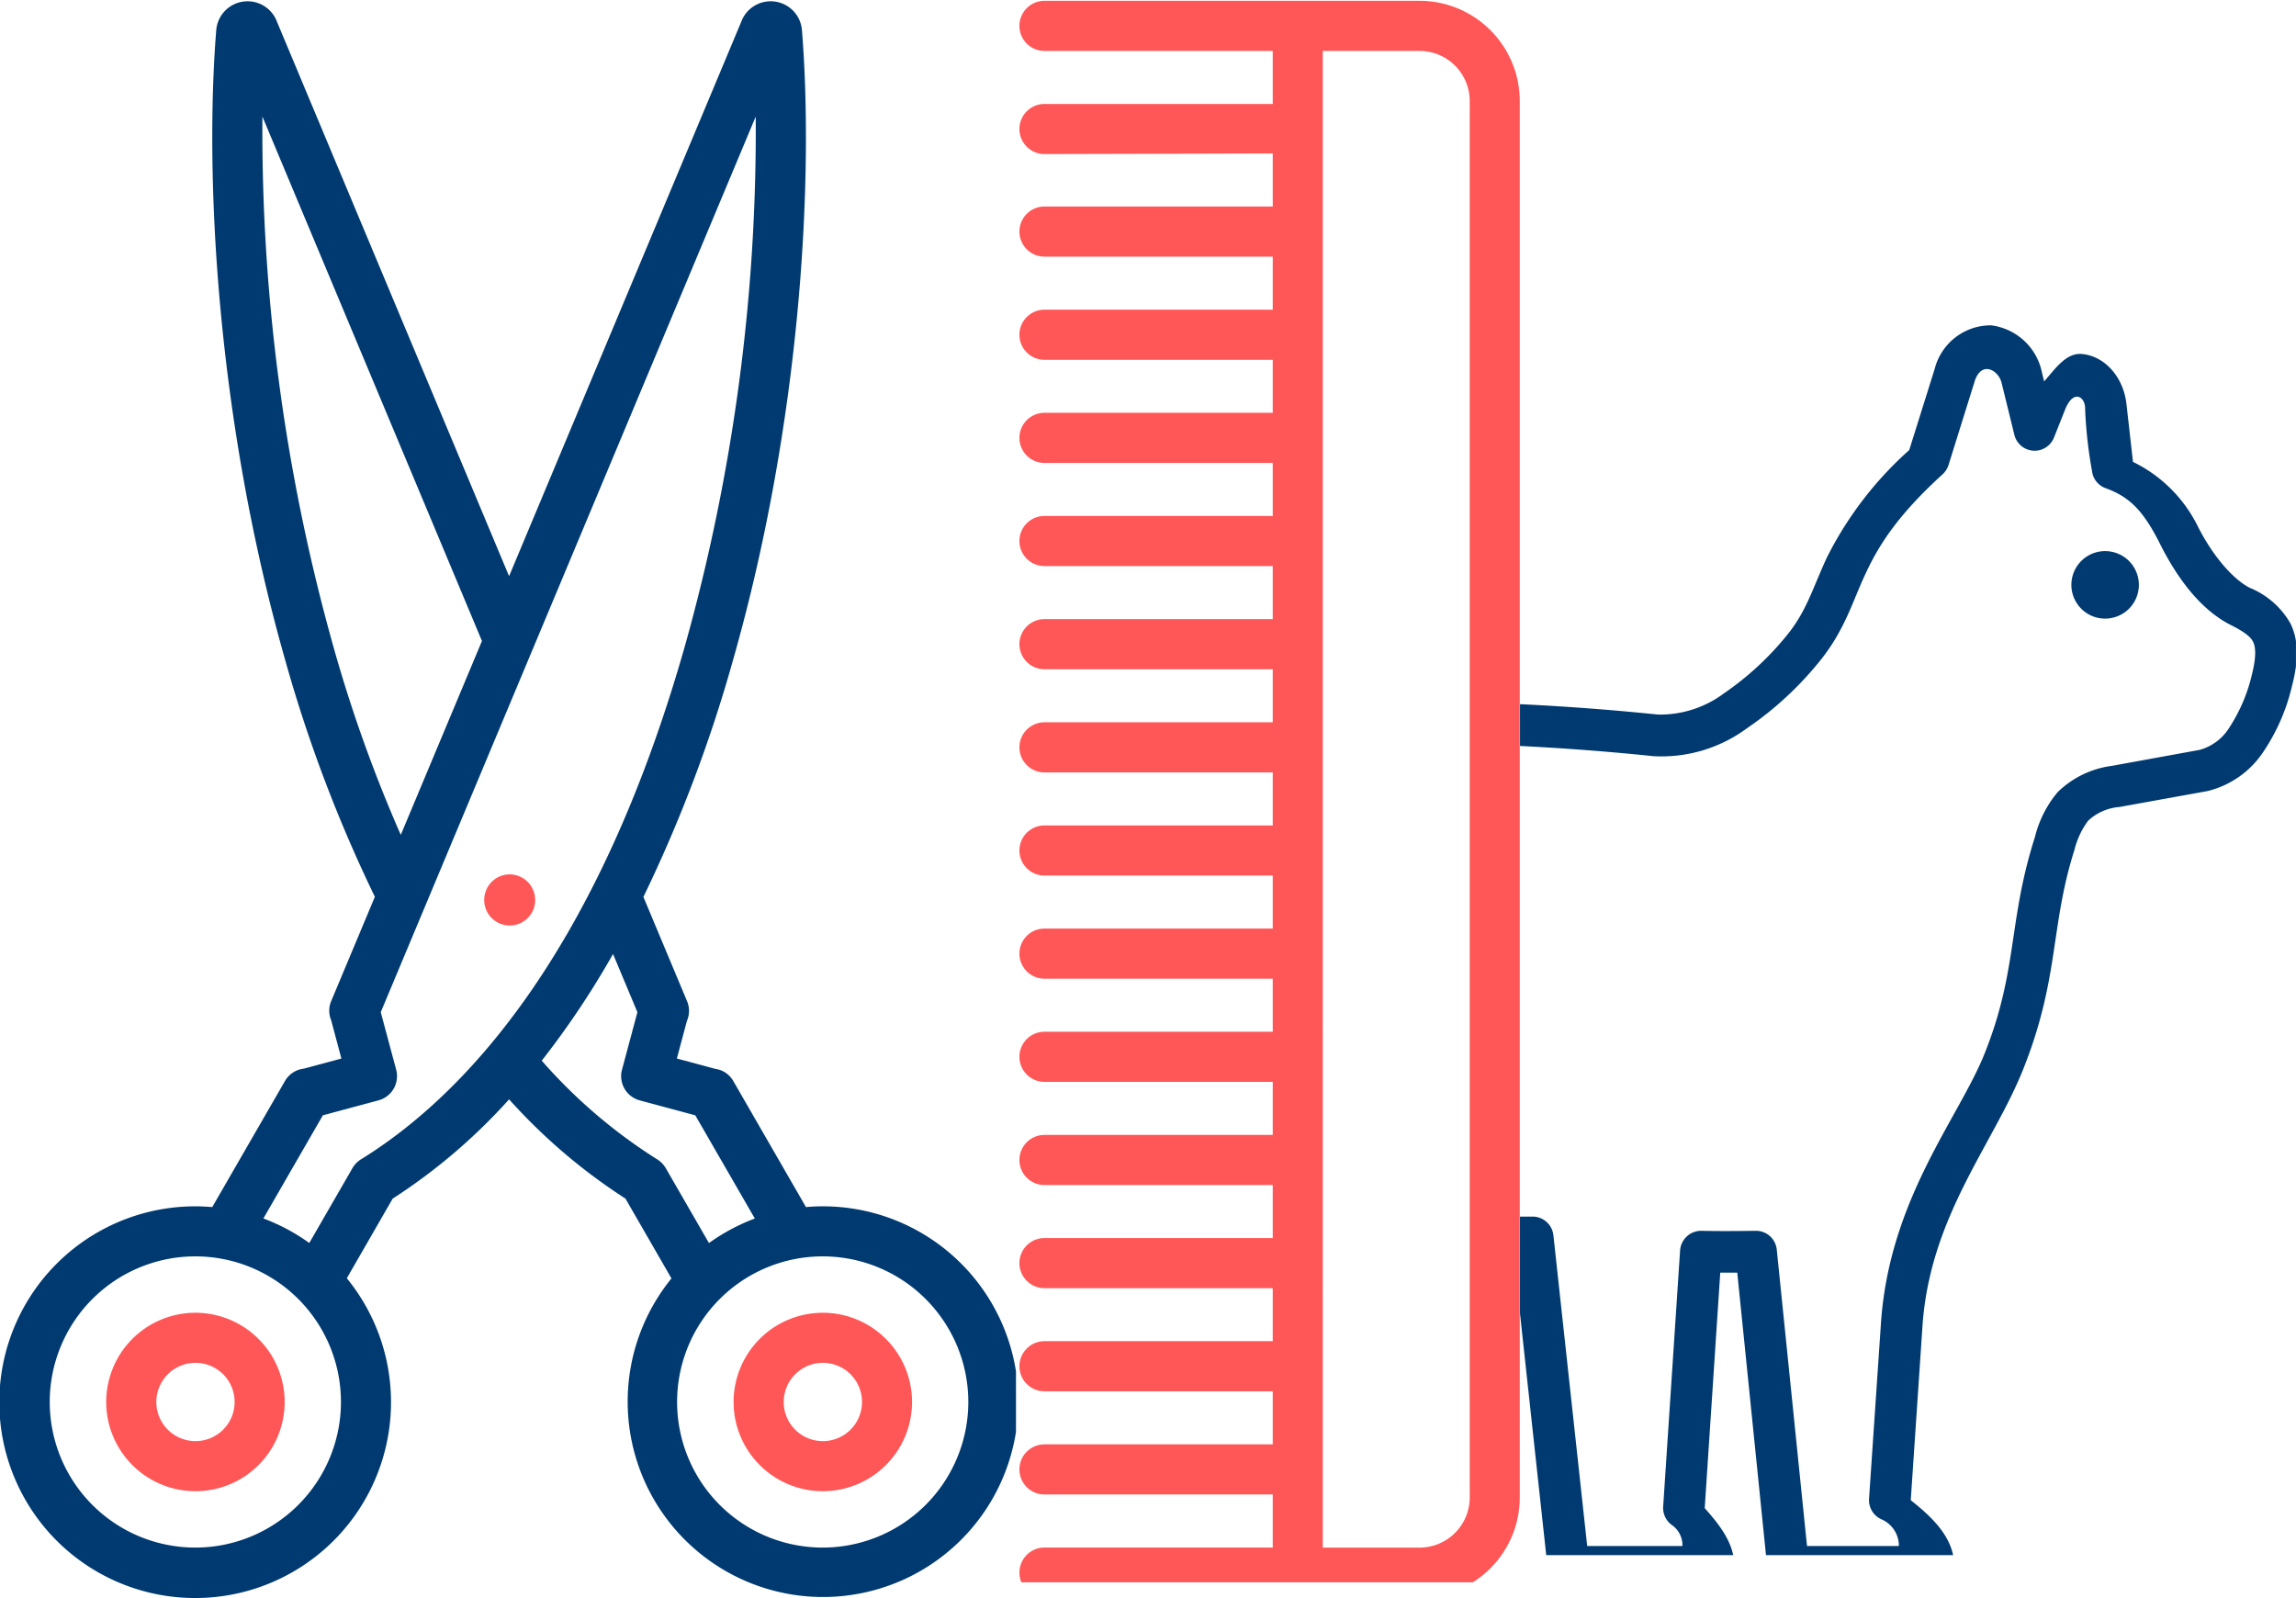 <svg xmlns="http://www.w3.org/2000/svg" xmlns:xlink="http://www.w3.org/1999/xlink" width="215.254" height="149.848" viewBox="0 0 215.254 149.848">
  <defs>
    <clipPath id="clip-path">
      <path id="Path_742" data-name="Path 742" d="M79.75,154H175V303.848H79.75Zm0,0" fill="#003a70"/>
    </clipPath>
    <clipPath id="clip-path-2">
      <path id="Path_746" data-name="Path 746" d="M175.324,154H223V302.348H175.324Zm0,0" fill="#ff5757"/>
    </clipPath>
    <clipPath id="clip-path-3">
      <path id="Path_748" data-name="Path 748" d="M222.254,184.3H295V299.8h-72.75Zm0,0" fill="#003a70"/>
    </clipPath>
  </defs>
  <g id="Gromming" transform="translate(-79.75 -154)">
    <path id="Path_740" data-name="Path 740" d="M129.926,238.375a2.372,2.372,0,0,1-.18.914,2.32,2.32,0,0,1-.519.777,2.366,2.366,0,0,1-.774.52,2.392,2.392,0,0,1-2.609-.52,2.395,2.395,0,0,1-.516-2.609,2.381,2.381,0,0,1,1.293-1.3,2.389,2.389,0,0,1,3.3,2.215Zm0,0" fill="#ff5757"/>
    <g id="Group_1154" data-name="Group 1154" clip-path="url(#clip-path)">
      <path id="Path_741" data-name="Path 741" d="M156.9,267.094c-.535,0-1.066.027-1.589.074l-6.817-11.824a2.31,2.31,0,0,0-1.687-1.137l-3.6-.969.942-3.523a2.357,2.357,0,0,0,.015-1.848l-4.094-9.777a133.466,133.466,0,0,0,8.411-22.235c6.441-22.632,7.558-45.332,6.453-59.027a2.941,2.941,0,0,0-5.481-1.234,2.116,2.116,0,0,0-.133.265L127.477,208.02l-21.836-52.161a2.118,2.118,0,0,0-.133-.265,2.944,2.944,0,0,0-5.485,1.234c-1.1,13.695.016,36.4,6.457,59.027a133.453,133.453,0,0,0,8.415,22.223l-4.1,9.789a2.311,2.311,0,0,0,0,1.774l.961,3.6-3.516.946a2.351,2.351,0,0,0-1.773,1.16l-6.817,11.82c-.516-.043-1.039-.07-1.566-.07a18.361,18.361,0,1,0,14.18,6.742l4.3-7.465a53.907,53.907,0,0,0,10.914-9.308,53.808,53.808,0,0,0,10.911,9.308l4.312,7.481a18.313,18.313,0,1,0,14.195-6.758ZM110.992,214.57a179,179,0,0,1-6.64-49.64l20.582,49.164-7.61,18.179A133.818,133.818,0,0,1,110.992,214.57Zm-12.91,84.52a13.651,13.651,0,1,1,13.633-13.652A13.659,13.659,0,0,1,98.082,299.09Zm15.512-36.4a2.366,2.366,0,0,0-.8.825l-4.047,7.019a18.4,18.4,0,0,0-4.305-2.3l5.578-9.672,5.211-1.4a2.348,2.348,0,0,0,1.661-2.875l-1.446-5.391L150.6,164.93a179,179,0,0,1-6.64,49.64C135.586,244.012,122.824,256.992,113.594,262.691Zm27.765,0a49.306,49.306,0,0,1-10.82-9.25,80.791,80.791,0,0,0,6.684-10l2.285,5.457-1.445,5.391a2.353,2.353,0,0,0,1.66,2.875l5.211,1.4,5.582,9.676a18.509,18.509,0,0,0-4.3,2.3l-4.055-7.031A2.378,2.378,0,0,0,141.359,262.691Zm15.539,36.4a13.651,13.651,0,1,1,13.633-13.652A13.659,13.659,0,0,1,156.9,299.09Zm0,0" fill="#003a70"/>
    </g>
    <path id="Path_743" data-name="Path 743" d="M156.9,277.074a8.365,8.365,0,1,0,8.356,8.364A8.371,8.371,0,0,0,156.9,277.074Zm0,12.035a3.67,3.67,0,1,1,3.665-3.671A3.673,3.673,0,0,1,156.9,289.109Zm0,0" fill="#ff5757"/>
    <path id="Path_744" data-name="Path 744" d="M98.082,277.074a8.365,8.365,0,1,0,8.356,8.364A8.372,8.372,0,0,0,98.082,277.074Zm0,12.035a3.67,3.67,0,1,1,3.664-3.671A3.673,3.673,0,0,1,98.082,289.109Zm0,0" fill="#ff5757"/>
    <g id="Group_1155" data-name="Group 1155" clip-path="url(#clip-path-2)">
      <path id="Path_745" data-name="Path 745" d="M177.672,168.445a2.348,2.348,0,1,1,0-4.7h21.4v-4.969h-21.4a2.35,2.35,0,0,1,0-4.7h35.18a9.4,9.4,0,0,1,9.378,9.4V294.391a9.4,9.4,0,0,1-9.378,9.394h-35.18a2.348,2.348,0,1,1,0-4.7h21.4v-4.973h-21.4a2.348,2.348,0,1,1,0-4.7h21.4v-4.973h-21.4a2.348,2.348,0,1,1,0-4.7h21.4v-4.969h-21.4a2.35,2.35,0,0,1,0-4.7h21.4v-4.969h-21.4a2.348,2.348,0,1,1,0-4.7h21.4v-4.973h-21.4a2.348,2.348,0,1,1,0-4.7h21.4v-4.973h-21.4a2.348,2.348,0,1,1,0-4.7h21.4v-4.969h-21.4a2.35,2.35,0,0,1,0-4.7h21.4v-4.969h-21.4a2.348,2.348,0,1,1,0-4.7h21.4v-4.973h-21.4a2.348,2.348,0,1,1,0-4.7h21.4v-4.973h-21.4a2.348,2.348,0,1,1,0-4.7h21.4v-4.969h-21.4a2.35,2.35,0,0,1,0-4.7h21.4v-4.969h-21.4a2.348,2.348,0,1,1,0-4.7h21.4v-4.973h-21.4a2.348,2.348,0,1,1,0-4.7h21.4v-4.973Zm26.09,130.645h9.09a4.7,4.7,0,0,0,4.687-4.7V163.477a4.7,4.7,0,0,0-4.687-4.7h-9.09Zm0,0" fill="#ff5757"/>
    </g>
    <g id="Group_1156" data-name="Group 1156" clip-path="url(#clip-path-3)">
      <path id="Path_747" data-name="Path 747" d="M267.4,189.879l1.2,4.887a1.954,1.954,0,0,0,3.719.246l1.028-2.59c.789-1.992,1.906-1.219,1.886-.117a41.435,41.435,0,0,0,.645,5.84,1.95,1.95,0,0,0,1.281,1.625c2.211.8,3.524,2.078,5.1,5.226,1.832,3.652,4.07,6.313,6.648,7.609,1.293.645,1.852,1.118,2.074,1.567s.344,1.285-.125,3.133a15.545,15.545,0,0,1-2.066,4.851,4.779,4.779,0,0,1-2.809,2.145l-8.234,1.5a8.9,8.9,0,0,0-5.094,2.472,10.442,10.442,0,0,0-2.133,4.231c-2.523,7.894-1.574,12.422-4.707,20.262-2.406,6.043-8.988,13.695-9.73,25.441l-1.106,16.3a1.969,1.969,0,0,0,1.165,1.934,2.7,2.7,0,0,1,1.632,2.5H249.16l-2.836-27.793a1.956,1.956,0,0,0-1.949-1.757c-1.758.023-3.48.039-5.113,0a1.981,1.981,0,0,0-2,1.832l-1.586,24.015a1.97,1.97,0,0,0,.805,1.731,2.3,2.3,0,0,1,1,1.972h-8.929l-3.168-29.125a1.962,1.962,0,0,0-1.945-1.757H200.6a1.934,1.934,0,0,0-1.692.992c-1.418,2.465-3.465,4.3-5.234,6.594a11.281,11.281,0,0,0-2.406,9.23l1.8,9.863a1.966,1.966,0,0,0,1.352,1.508,2.812,2.812,0,0,1,1.973,2.692h-8.684l-4.6-18.547,2.132-12.039a1.951,1.951,0,0,0-3.671-1.2c-2.629,5.391-6.016,10.453-10.59,11.786a1.946,1.946,0,0,0-1.36,2.3l2.961,13.547a1.948,1.948,0,0,0,1.332,1.465,2.809,2.809,0,0,1,1.985,2.692h-8.8l-6.035-19.024a1.225,1.225,0,0,1,.39-1.008c12.215-11.855,8.168-27.922,9.039-35.105a64.531,64.531,0,0,1,1.543-9.438c.754-2.648,1.36-4.113,1.282-5.867a5.148,5.148,0,0,0-.8-2.5,12.57,12.57,0,0,0-1.742-2.09c-7-7.121-16.243-20.613-19.688-25.941a3.343,3.343,0,0,1,1.524-4.988,3.385,3.385,0,0,1,4.117,1.4c7.066,10.75,20.808,25.051,32.883,30.024a1.957,1.957,0,0,0,.914.136,232.367,232.367,0,0,1,44.238.352,13.48,13.48,0,0,0,8.773-2.621,31.56,31.56,0,0,0,6.8-6.27c2.309-2.836,3.031-5.437,4.227-8.035s2.863-5.453,7.308-9.5a2.052,2.052,0,0,0,.555-.863l2.445-7.832C265.5,187.762,267.109,188.7,267.4,189.879Zm-.988-5.379a5.429,5.429,0,0,0-5.281,4.082l-2.387,7.613A33.782,33.782,0,0,0,251,206.316c-1.34,2.914-1.891,4.981-3.7,7.211a27.8,27.8,0,0,1-5.91,5.465,10.026,10.026,0,0,1-6.211,2,234.149,234.149,0,0,0-44.289-.363c-10.512-4.43-24.325-18.371-30.918-28.418a7.252,7.252,0,1,0-12.184,7.867c3.539,5.488,12.586,19.047,20.195,26.582,1.239,1.219,1.422,1.75,1.254,3.051a31.5,31.5,0,0,1-.957,3.574,67.369,67.369,0,0,0-1.664,10.043c-1.086,9,2.457,22.129-7.894,32.777-1.469,1.5-2.043,3.012-1.426,4.946l6.5,20.445a1.943,1.943,0,0,0,1.859,1.355h13.625a1.938,1.938,0,0,0,1.953-1.949c-.242-5.437-3.394-7.515-5.074-7.976l-2.5-11.352a17.042,17.042,0,0,0,6-4.164l-.488,2.727a1.948,1.948,0,0,0,.027.808l5.067,20.43a1.956,1.956,0,0,0,1.906,1.476H199.8a1.941,1.941,0,0,0,1.937-1.949c-.05-5.218-2.445-6.48-5.039-7.988l-1.6-8.738c-.512-2.828.222-4.262,1.664-6.137,1.25-1.617,3.105-3.629,4.742-6.055h20.187l3.164,29.137a1.955,1.955,0,0,0,1.95,1.73H240.43a1.93,1.93,0,0,0,1.933-1.949c0-2.183-1.375-3.914-2.793-5.511l1.457-22.079h1.594l2.828,27.8a1.95,1.95,0,0,0,1.946,1.742H261.02a1.946,1.946,0,0,0,1.957-1.949c0-2.715-2.036-4.621-4.09-6.258l1.09-16.191c.66-10.371,6.617-17.1,9.457-24.227,3.41-8.554,2.511-13.351,4.793-20.527a7.7,7.7,0,0,1,1.289-2.758,4.848,4.848,0,0,1,2.925-1.285l8.293-1.5a8.782,8.782,0,0,0,5.254-3.742,18.628,18.628,0,0,0,2.649-6.137c.59-2.285.648-4.218-.164-5.847a7.764,7.764,0,0,0-3.813-3.328c-1.379-.7-3.344-2.719-4.91-5.856a13.239,13.239,0,0,0-6.027-5.945c-.059-.492-.41-3.621-.614-5.426-.273-2.484-2-4.5-4.187-4.691-1.473-.125-2.473,1.375-3.531,2.57l-.2-.813A5.571,5.571,0,0,0,266.414,184.5Zm0,0" fill="#003a70"/>
    </g>
    <path id="Path_749" data-name="Path 749" d="M280.273,208.84a3.164,3.164,0,1,1-3.16-3.172A3.165,3.165,0,0,1,280.273,208.84Zm0,0" fill="#003a70" fill-rule="evenodd"/>
  </g>
</svg>
